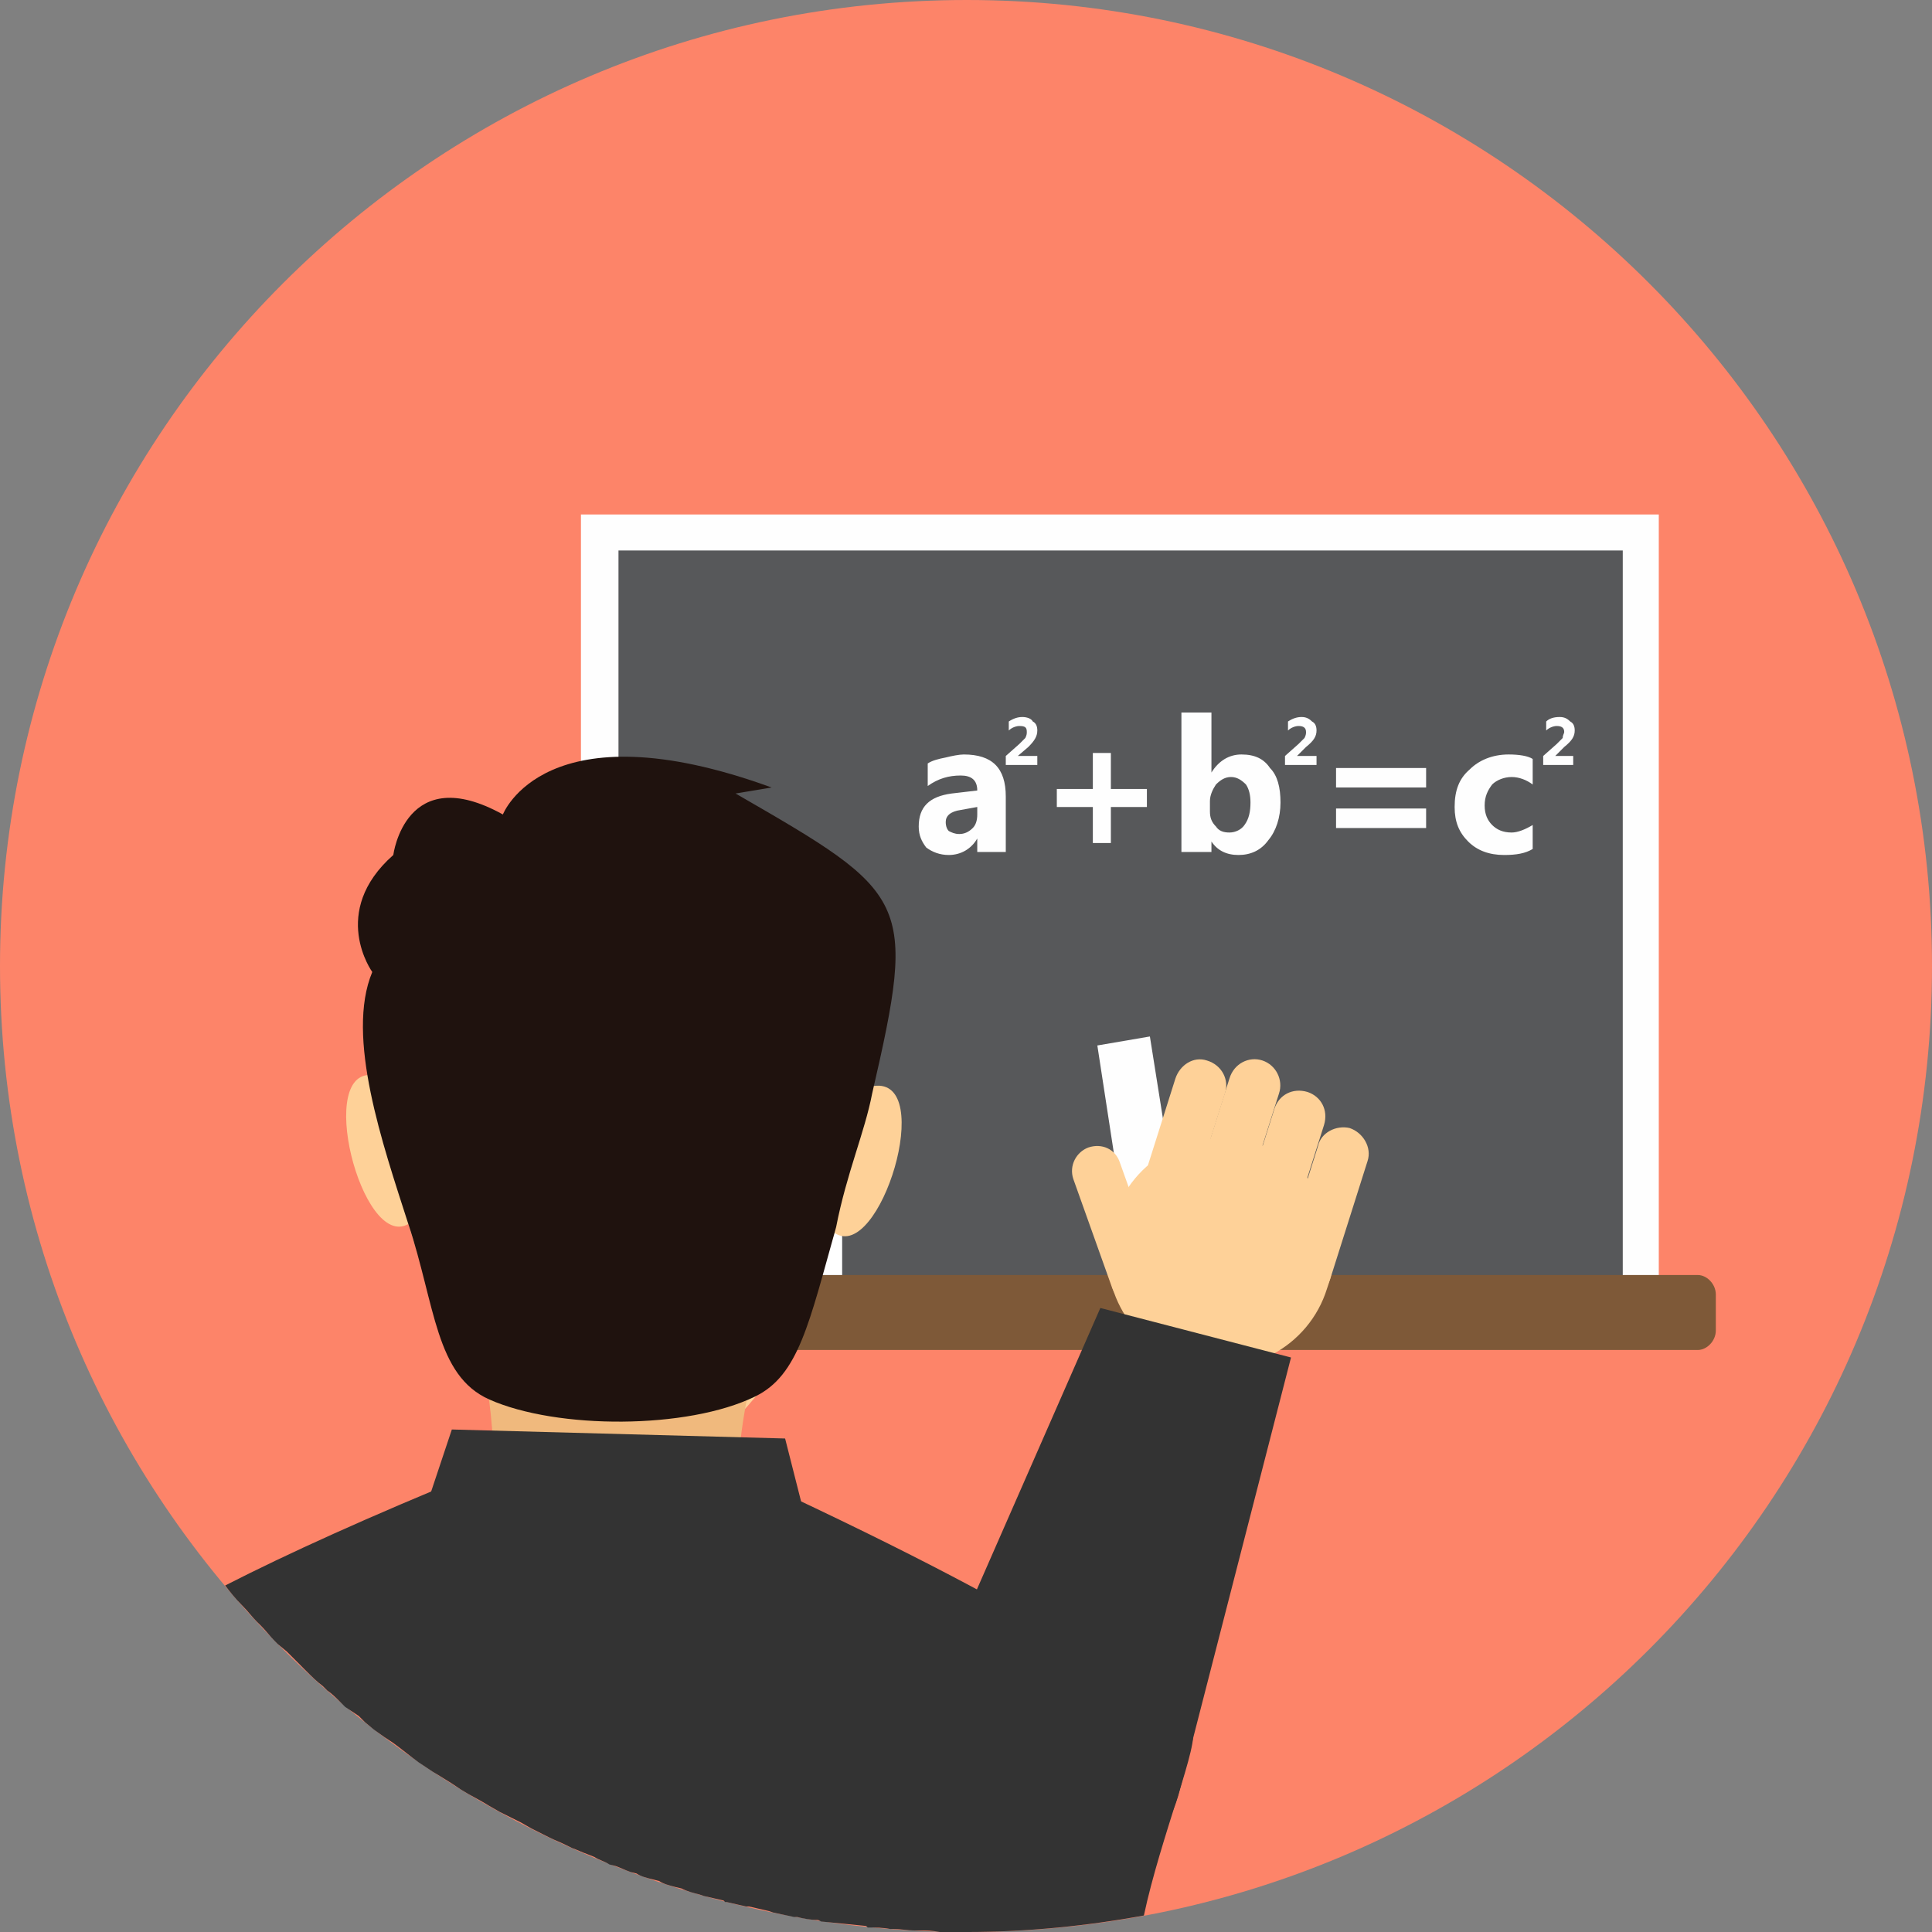 <?xml version="1.0" ?><!DOCTYPE svg  PUBLIC '-//W3C//DTD SVG 1.1//EN'  'http://www.w3.org/Graphics/SVG/1.1/DTD/svg11.dtd'><svg height="512px" id="Layer_1" style="enable-background:new 0 0 512 512;" version="1.1" viewBox="0 0 512 512" width="512px" xml:space="preserve" xmlns="http://www.w3.org/2000/svg" xmlns:xlink="http://www.w3.org/1999/xlink"><rect x="0" y="0" width="512" height="512" fill="#808080" stroke="none"/><g><path d="M512,255.997C512,114.886,397.429,0,256.202,0   C114.579,0,0,114.886,0,255.997C0,397.525,114.579,512,256.202,512C397.429,512,512,397.525,512,255.997L512,255.997z" style="fill-rule:evenodd;clip-rule:evenodd;fill:#FD8469;"/><rect height="206.709" style="fill-rule:evenodd;clip-rule:evenodd;fill:#57585A;stroke:#7E5C62;stroke-width:0.227;stroke-miterlimit:10;" width="276.091" x="158.735" y="141.111"/><path d="M430.049,136.345h-13.924H177.827h-13.923h-3.976h-5.971v9.544   v7.946v184.057c0,2.777,2.385,5.16,5.177,5.16c2.779,0,4.77-2.383,4.77-5.16V153.835v-7.946h13.923h238.298h13.924v7.946v184.057   c0,2.777,1.985,5.16,4.777,5.16c2.779,0,4.77-2.383,4.77-5.16V153.835v-7.946v-9.544h-5.567H430.049z" style="fill-rule:evenodd;clip-rule:evenodd;fill:#FEFEFE;"/><path d="M449.941,357.762H144.016c-2.389,0-4.773-2.383-4.773-5.16   v-9.549c0-2.777,2.385-5.16,4.773-5.16h305.926c2.385,0,4.769,2.383,4.769,5.16v9.549   C454.71,355.379,452.326,357.762,449.941,357.762L449.941,357.762z" style="fill-rule:evenodd;clip-rule:evenodd;fill:#7E5938;"/><path d="M223.18,337.893v-9.943c0-2.383-2.385-4.766-5.168-4.766   h-29.44c-2.788,0-4.774,2.383-4.774,4.766v9.943 M223.18,337.893L223.18,337.893L223.18,337.893z" style="fill-rule:evenodd;clip-rule:evenodd;fill:#FFFFFF;"/><path d="M99.46,285.015c-16.315-3.172-3.585,46.511,8.75,39.36   l5.971,19.08c5.563,17.486,19.885,33.389,31.027,46.107c4.375,4.767,31.031,5.563,35.806,0.799   c12.726-12.723,27.845-27.036,33.811-44.523l6.365-19.08c11.941,7.947,27.056-41.341,10.342-38.958   c1.994-38.155-24.264-76.324-64.045-77.516C127.301,209.491,99.062,246.453,99.46,285.015L99.46,285.015z" style="fill-rule:evenodd;clip-rule:evenodd;fill:#FED198;"/><path d="M202.095,353.793l-75.986-1.586   c10.748,44.916-0.395,64.785-0.395,64.785s15.913,17.092,36.599,17.495c20.292,0.788,36.998-15.507,36.998-15.507   S188.97,398.314,202.095,353.793L202.095,353.793z" style="fill-rule:evenodd;clip-rule:evenodd;fill:#F0B97D;"/><path d="M126.108,390.361c-28.243,11.527-50.127,21.471-66.434,29.811   c1.191,1.586,2.787,3.574,4.379,5.16l0.395,0.412c1.192,1.191,2.385,2.785,3.577,3.977l1.201,1.191   c1.192,1.191,2.385,2.777,3.577,3.969l0.794,0.798l2.384,1.979l2.394,2.384l2.385,2.399l0.395,0.394   c1.592,1.594,2.792,2.785,4.379,3.978l1.192,1.191c1.193,0.789,2.386,1.98,3.577,3.172l1.193,1.192   c1.2,0.796,2.393,1.594,3.585,2.383l1.591,1.602l2.39,1.988l2.783,1.989l2.385,1.586l1.592,1.191l3.581,2.777l1.592,1.191   c1.191,0.797,2.385,1.595,3.585,2.383l1.986,1.208l3.178,1.98l2.394,1.595l1.986,1.191l3.577,1.98l1.994,1.19l2.783,1.595   l3.179,1.586l2.394,1.191l2.779,1.586l3.187,1.603l1.592,0.797c1.591,0.798,2.783,1.191,4.37,1.989l1.596,0.788   c1.192,0.403,2.783,1.191,3.976,1.595l1.986,0.788c1.2,0.798,2.792,1.191,3.984,1.989l1.587,0.395   c1.192,0.402,2.784,1.191,3.984,1.594l1.588,0.395c1.191,0.797,2.783,1.192,4.378,1.586l1.592,0.402   c1.192,0.789,2.783,1.191,4.371,1.604l1.591,0.377c1.596,0.813,3.187,1.208,4.774,1.603l1.192,0.402   c1.994,0.395,3.585,0.789,5.177,1.191l0.395,0.396h0.398c1.592,0.394,3.586,0.796,5.173,1.191h0.798   c1.587,0.394,3.577,0.796,5.173,1.191l1.192,0.395c1.985,0.402,3.577,0.796,5.563,1.191h0.803c1.591,0.402,3.576,0.796,5.566,0.796   l0.803,0.396c3.972,0.402,7.952,0.797,11.928,1.191l0.399,0.402c1.985,0,3.979,0,5.966,0.395h0.798c1.985,0,3.98,0.395,5.571,0.395   h1.192c1.986,0,3.577,0,5.571,0.402h1.192c1.986,0,3.972,0,5.967,0c15.912,0,31.825-1.594,46.939-4.372   c4.379-20.666,15.119-46.509,12.733-49.287c-9.551-8.75-33.021-27.832-114.578-65.599L126.108,390.361z M186.577,502.468   c1.994,0.395,3.585,0.789,5.177,1.191" style="fill-rule:evenodd;clip-rule:evenodd;fill:#333333;"/><polygon points="213.237,364.122 213.237,364.122 213.237,364.122  " style="fill-rule:evenodd;clip-rule:evenodd;fill:#FFFFFF;"/><path d="M203.291,362.527L203.291,362.527L203.291,362.527z" style="fill-rule:evenodd;clip-rule:evenodd;fill:#FFFFFF;"/><path d="M168.283,457.946L168.283,457.946v-0.402V457.946z    M155.15,457.544L155.15,457.544v-0.395V457.544z" style="fill-rule:evenodd;clip-rule:evenodd;fill:#8FA7AF;"/><path d="M98.658,257.587c0,0-11.533-15.9,5.571-31.004   c0,0,3.187-25.05,29.042-10.74c0,0,11.143-29.019,71.212-7.148l-9.552,1.59c46.155,26.637,48.142,27.828,36.205,79.496   c-1.99,10.346-6.765,21.078-9.548,35.392c-7.158,25.434-9.942,39.345-21.484,44.915c-17.898,8.743-52.512,8.743-70.41,0.798   c-14.321-6.368-14.321-25.047-21.484-46.51C101.446,303.298,91.496,274.677,98.658,257.587L98.658,257.587z" style="fill-rule:evenodd;clip-rule:evenodd;fill:#1F120E;"/><polygon points="119.743,378.83 208.062,381.215 214.824,407.846    110.595,406.26  " style="fill-rule:evenodd;clip-rule:evenodd;fill:#333333;"/><path d="M320.646,325.566c3.586,1.191,7.558-0.787,8.352-4.38   l9.95-31.406c1.192-3.574-0.793-7.543-4.379-8.734c-3.578-1.192-7.558,0.797-8.75,4.766l-9.943,31.407   C315.082,320.792,317.068,324.779,320.646,325.566L320.646,325.566z" style="fill-rule:evenodd;clip-rule:evenodd;fill:#FED198;"/><path d="M332.582,333.908c3.577,1.191,7.558-0.799,8.355-4.365   l9.942-31.406c1.201-3.969-0.794-7.56-4.371-8.751c-3.984-1.191-7.562,0.797-8.754,4.38l-9.951,31.406   C326.611,329.141,328.997,332.717,332.582,333.908L332.582,333.908z" style="fill-rule:evenodd;clip-rule:evenodd;fill:#FED198;"/><path d="M343.717,343.852c3.586,1.191,7.562-1.193,8.758-4.768   l9.943-31.398c1.192-3.591-1.193-7.56-4.774-8.751c-3.577-0.798-7.558,1.191-8.355,4.766l-9.942,31.399   C338.154,338.691,340.14,342.658,343.717,343.852L343.717,343.852z" style="fill-rule:evenodd;clip-rule:evenodd;fill:#FED198;"/><polygon points="302.348,352.207 290.807,277.061 304.733,274.677    316.67,349.809  " style="fill-rule:evenodd;clip-rule:evenodd;fill:#FEFEFE;"/><path d="M305.926,325.969c3.979,0.789,7.558-1.189,8.758-4.782   l9.942-31.406c1.192-3.574-0.794-7.543-4.773-8.734c-3.578-1.192-7.164,1.191-8.355,4.766l-9.942,31.407   C300.362,320.792,302.348,324.779,305.926,325.969L305.926,325.969z" style="fill-rule:evenodd;clip-rule:evenodd;fill:#FED198;"/><path d="M303.142,345.436c3.183-1.191,5.177-4.766,3.984-8.348   l-10.35-29.008c-1.192-3.591-4.77-5.177-8.351-3.985c-3.183,1.191-5.177,4.782-3.984,8.357l10.349,29.015   C295.983,344.646,299.561,346.629,303.142,345.436L303.142,345.436z" style="fill-rule:evenodd;clip-rule:evenodd;fill:#FED198;"/><path d="M314.28,360.941c15.917,5.16,32.623-3.969,37.401-19.475   l0.399-1.191c5.164-15.496-3.985-32.59-19.499-37.372c-15.912-4.767-32.619,3.969-37.396,19.886l-0.396,0.798   C290.014,339.479,298.763,356.176,314.28,360.941L314.28,360.941z" style="fill-rule:evenodd;clip-rule:evenodd;fill:#FED198;"/><path d="M291.604,346.629l-48.132,109.724   c-5.177,19.081,6.365,38.95,25.455,43.733c19.499,5.16,38.993-6.37,43.762-25.844L342.13,359.75L291.604,346.629z" style="fill-rule:evenodd;clip-rule:evenodd;fill:#333333;"/><path d="M266.543,225.786h-7.558v-3.575l0,0c-1.592,2.782-4.379,4.372-7.558,4.372   c-2.385,0-4.379-0.797-5.97-1.988c-1.192-1.586-1.986-3.176-1.986-5.559c0-5.177,2.779-7.958,8.75-8.751l6.764-0.793   c0-2.781-1.592-3.973-4.379-3.973c-3.179,0-5.962,0.793-8.75,2.782v-5.974c1.192-0.792,2.788-1.191,4.773-1.586   c1.592-0.398,3.577-0.797,4.778-0.797c7.558,0,11.135,3.591,11.135,11.134V225.786z M258.985,215.843v-1.984l-4.379,0.792   c-2.783,0.399-3.977,1.59-3.977,3.18c0,1.204,0.399,1.997,0.798,2.396c0.794,0.399,1.588,0.793,2.779,0.793   c1.201,0,2.394-0.395,3.586-1.586C258.586,218.637,258.985,217.433,258.985,215.843L258.985,215.843z M303.939,213.859h-9.547   v9.544h-4.778v-9.544h-9.544v-4.766h9.544v-9.545h4.778v9.545h9.547V213.859z M321.045,223.009L321.045,223.009v2.777h-7.957   v-36.961h7.957v15.9l0,0c1.994-3.192,4.773-4.782,7.952-4.782c3.585,0,5.971,1.191,7.565,3.591c1.99,1.984,2.783,5.161,2.783,9.133   c0,3.974-1.191,7.56-3.187,9.943c-1.986,2.782-4.77,3.973-7.956,3.973C325.024,226.583,322.64,225.392,321.045,223.009   L321.045,223.009z M320.646,212.269v2.781c0,1.59,0.399,2.781,1.595,3.985c0.799,1.191,1.991,1.59,3.578,1.59   c1.592,0,3.179-0.797,3.979-1.989c1.192-1.603,1.592-3.587,1.592-5.97c0-1.984-0.399-3.574-1.192-4.766   c-1.2-1.191-2.394-1.984-3.979-1.984c-1.592,0-2.784,0.793-3.978,1.984C321.438,209.093,320.646,210.683,320.646,212.269   L320.646,212.269z M377.935,208.694h-23.868v-5.161h23.868V208.694z M377.935,219.434h-23.868v-5.177h23.868V219.434z    M406.18,224.993c-1.986,1.192-4.38,1.59-7.558,1.59c-3.98,0-7.159-1.191-9.544-3.574c-2.393-2.383-3.586-5.177-3.586-9.15   c0-4.368,1.193-7.548,3.98-9.931c2.385-2.395,5.963-3.985,10.342-3.985c2.783,0,5.172,0.398,6.365,1.191v6.767   c-1.588-1.191-3.582-1.984-5.572-1.984c-1.985,0-3.972,0.793-5.172,1.984c-1.193,1.59-1.986,3.176-1.986,5.559   s0.793,3.973,1.986,5.177c1.2,1.191,2.787,1.989,5.172,1.989c1.592,0,3.586-0.797,5.572-1.989V224.993z" style="fill:#FEFEFE;"/><path d="M269.722,200.341L269.722,200.341h5.177v2.383h-8.355v-2.383l3.585-3.176   c0.794-0.797,1.192-1.191,1.588-1.59c0.398-0.793,0.398-1.191,0.398-1.59c0-1.191-0.398-1.586-1.986-1.586   c-0.802,0-1.994,0.395-2.792,1.191v-2.383c1.193-0.797,2.386-1.191,3.586-1.191c1.192,0,2.385,0.395,2.783,1.191   c0.794,0.395,1.193,1.191,1.193,2.383c0,1.586-0.798,2.777-2.386,4.368L269.722,200.341z" style="fill:#FEFEFE;"/><path d="M343.717,200.341L343.717,200.341h5.178v2.383h-8.356v-2.383l3.578-3.176   c0.801-0.797,1.2-1.191,1.595-1.59c0.398-0.793,0.398-1.191,0.398-1.59c0-1.191-0.793-1.586-1.993-1.586   c-0.794,0-1.986,0.395-2.783,1.191v-2.383c1.191-0.797,2.384-1.191,3.584-1.191c1.192,0,1.986,0.395,2.784,1.191   c0.794,0.395,1.193,1.191,1.193,2.383c0,1.586-0.799,2.777-2.785,4.368L343.717,200.341z" style="fill:#FEFEFE;"/><path d="M412.149,200.341L412.149,200.341h4.77v2.383h-7.956v-2.383l3.585-3.176   c0.794-0.797,1.193-1.191,1.587-1.59c0-0.793,0.399-1.191,0.399-1.59c0-1.191-0.793-1.586-1.986-1.586   c-0.797,0-1.993,0.395-2.792,1.191v-2.383c0.799-0.797,1.995-1.191,3.586-1.191c1.192,0,1.985,0.395,2.783,1.191   c0.794,0.395,1.192,1.191,1.192,2.383c0,1.586-0.797,2.777-2.783,4.368L412.149,200.341z" style="fill:#FEFEFE;"/></g></svg>